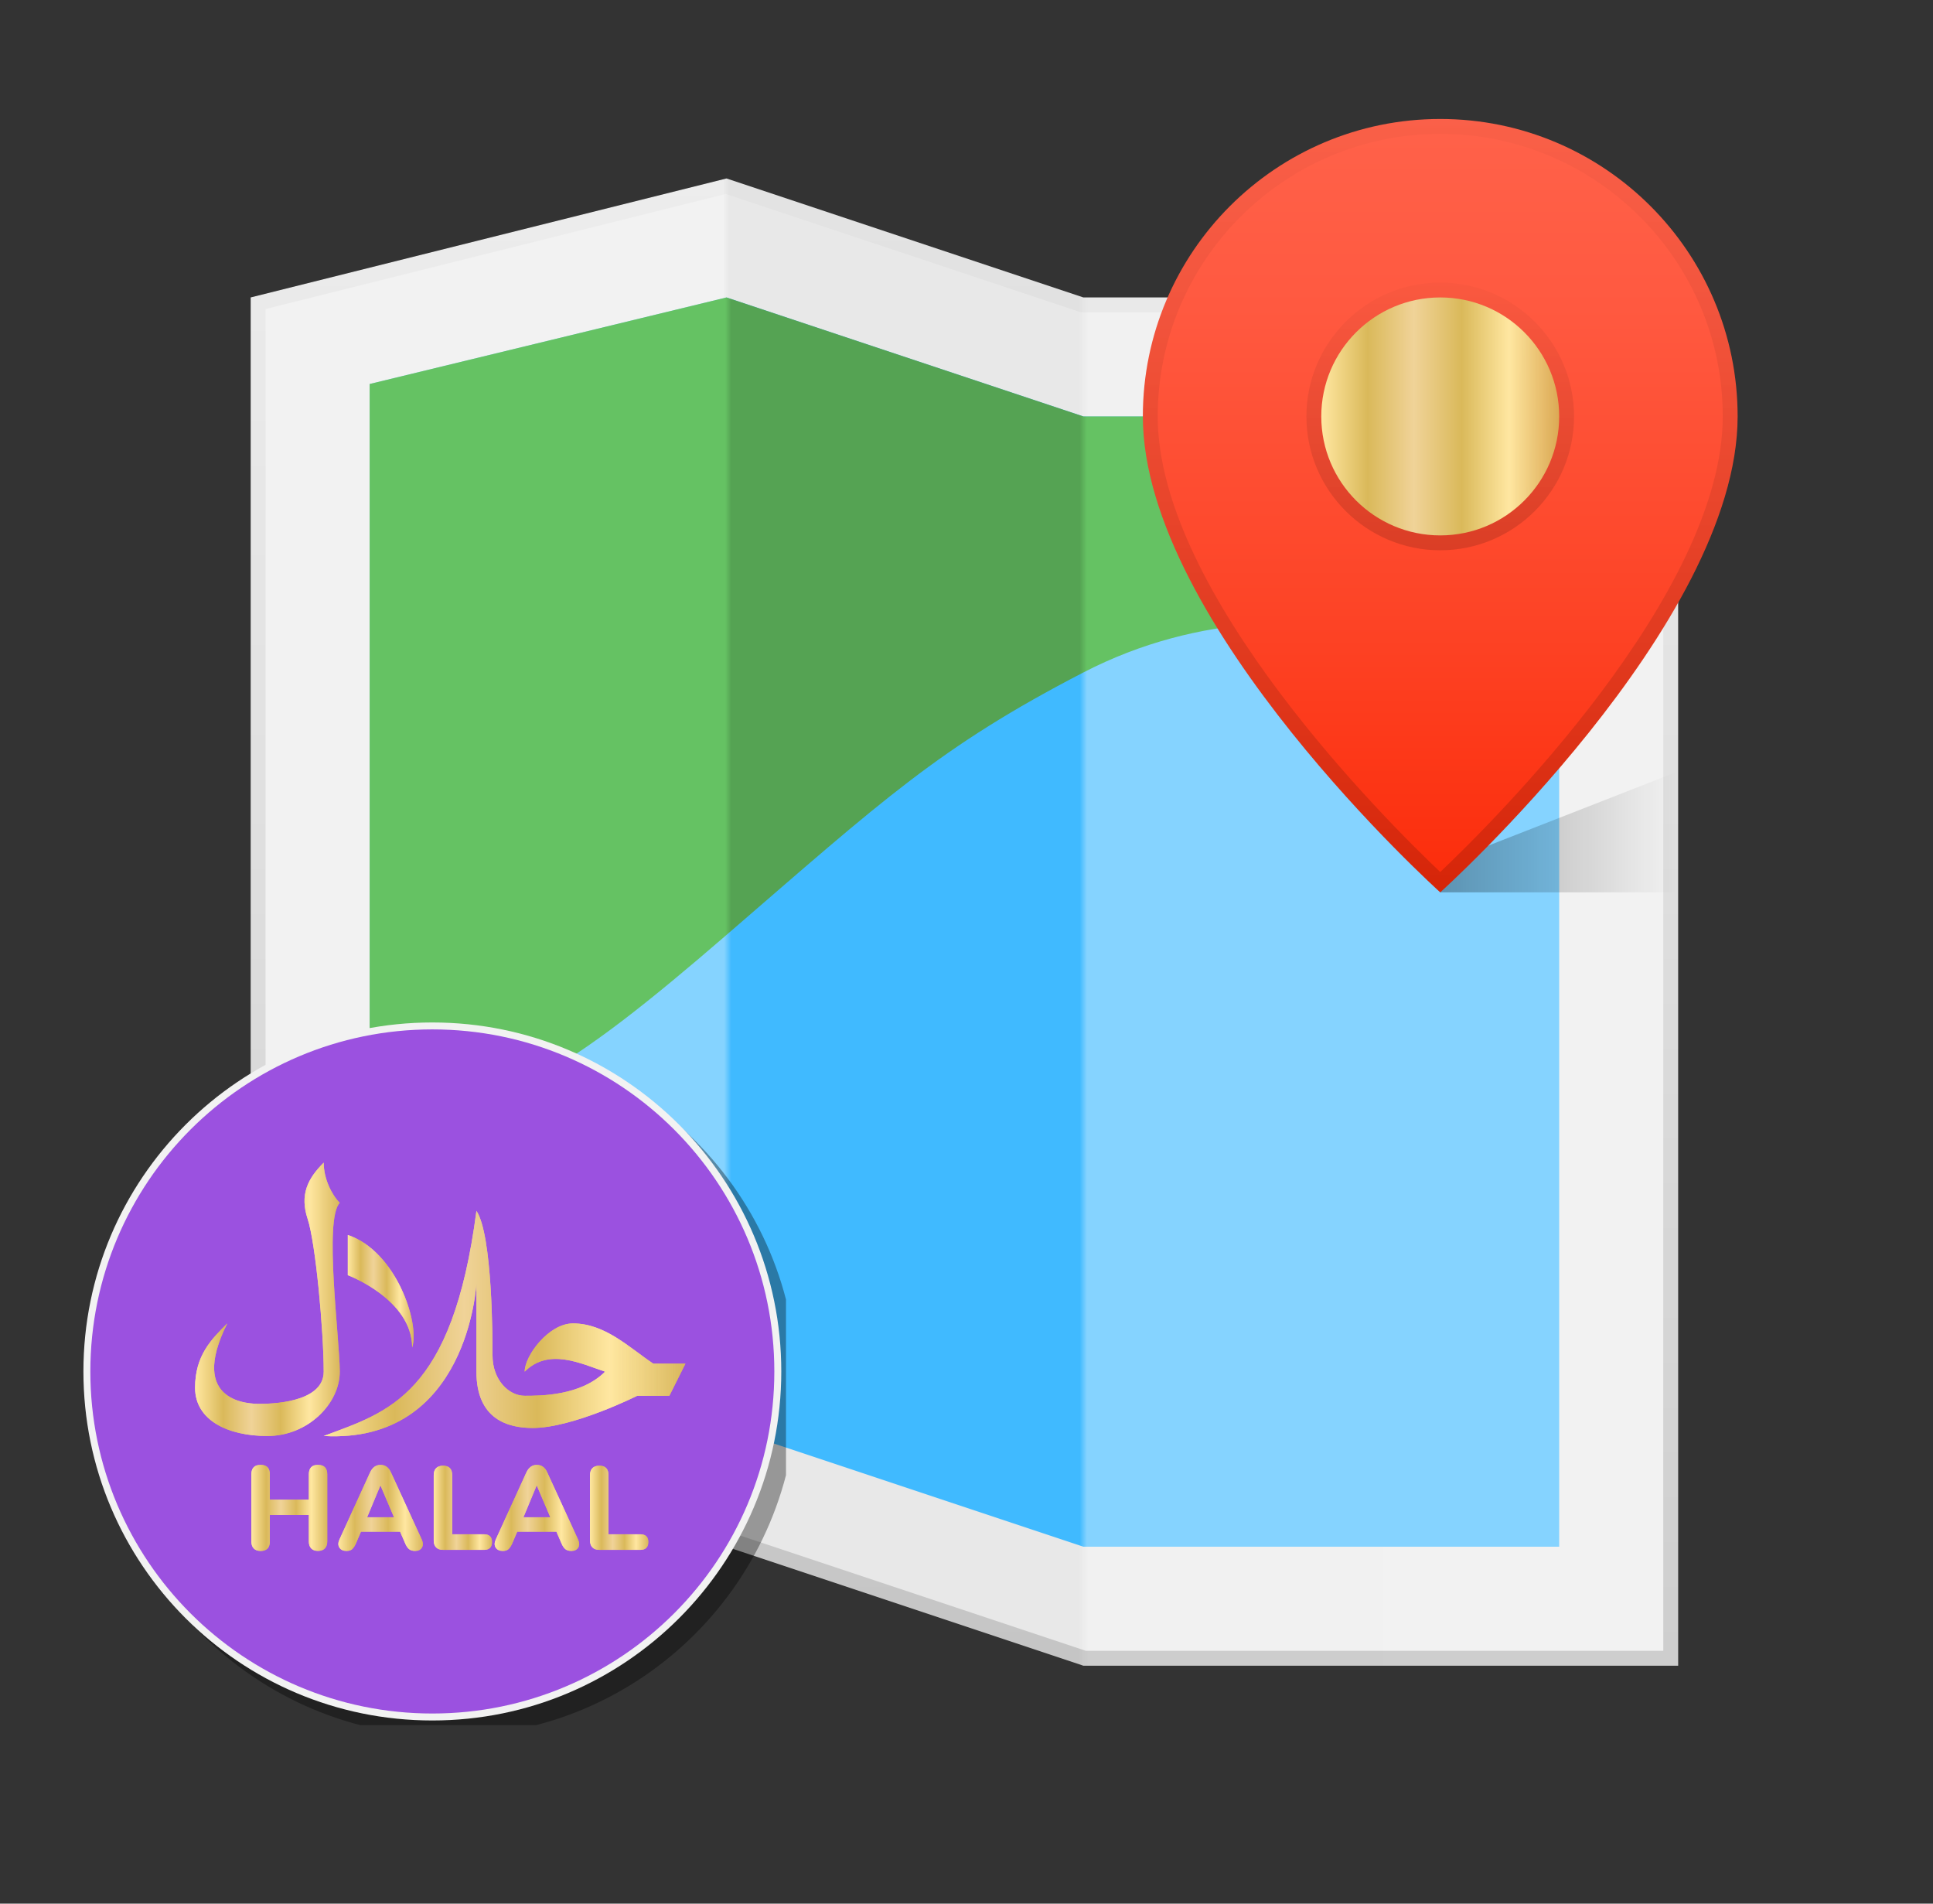 <svg width="65" height="64" viewBox="0 0 65 64" fill="none" xmlns="http://www.w3.org/2000/svg">
<rect x="0" y="0" width="65" height="64" fill="#333333" stroke="none"/>
<path d="M36.43 10L24.43 6L8.43 10V56L24.43 52L36.43 56H56.43V10H36.43Z" fill="url(#paint0_linear_1702_5062)"/>
<path d="M24.41 6.52L36.272 10.474L36.35 10.5H36.43H55.93V55.5H36.512L24.59 51.526L24.45 51.48L24.308 51.516L8.93 55.36V10.39L24.41 6.52ZM24.43 6L8.43 10V56L24.43 52L36.43 56H56.43V10H36.43L24.43 6Z" fill="url(#paint1_linear_1702_5062)"/>
<path d="M36.43 14L24.43 10L12.43 12.91V50.994L24.43 48L36.43 52H52.43V14H36.43Z" fill="url(#paint2_linear_1702_5062)"/>
<path d="M36.43 14L24.43 10L12.43 12.91V37.682C16.57 37.682 19.18 35.966 24.43 31.432C29.68 26.898 31.586 25.114 36.43 22.608C44.3 18.536 52.43 23.144 52.43 23.144V14H36.43Z" fill="url(#paint3_linear_1702_5062)"/>
<path d="M56.43 30V25.934L48.43 29.062V30C48.43 30 52.708 30 56.43 30Z" fill="url(#paint4_linear_1702_5062)"/>
<path d="M58.43 14C58.43 21 48.43 30 48.43 30C48.43 30 38.43 21 38.43 14C38.43 8.478 42.908 4 48.43 4C53.952 4 58.43 8.478 58.43 14Z" fill="url(#paint5_linear_1702_5062)"/>
<path d="M48.43 4.5C53.668 4.5 57.93 8.762 57.93 14C57.93 19.984 50.154 27.684 48.43 29.316C46.706 27.684 38.93 19.984 38.93 14C38.93 8.762 43.192 4.5 48.43 4.5ZM48.43 4C42.908 4 38.43 8.478 38.43 14C38.43 21 48.43 30 48.43 30C48.43 30 58.43 21 58.43 14C58.43 8.478 53.952 4 48.43 4Z" fill="url(#paint6_linear_1702_5062)"/>
<g opacity="0.2">
<path d="M48.43 9.5C45.948 9.5 43.93 11.518 43.93 14C43.93 16.482 45.948 18.5 48.43 18.5C50.912 18.5 52.93 16.482 52.93 14C52.93 11.518 50.912 9.5 48.43 9.5Z" fill="url(#paint7_linear_1702_5062)"/>
</g>
<path d="M48.43 18C50.639 18 52.43 16.209 52.43 14C52.43 11.791 50.639 10 48.43 10C46.221 10 44.43 11.791 44.43 14C44.43 16.209 46.221 18 48.43 18Z" fill="url(#paint8_linear_1702_5062)"/>
<g clip-path="url(#clip0_1702_5062)">
<path opacity="0.35" d="M15.072 58.375C21.552 58.375 26.805 53.122 26.805 46.642C26.805 40.161 21.552 34.908 15.072 34.908C8.592 34.908 3.338 40.161 3.338 46.642C3.338 53.122 8.592 58.375 15.072 58.375Z" fill="black"/>
<path d="M14.538 57.842C21.018 57.842 26.272 52.589 26.272 46.108C26.272 39.628 21.018 34.375 14.538 34.375C8.058 34.375 2.805 39.628 2.805 46.108C2.805 52.589 8.058 57.842 14.538 57.842Z" fill="#F2F2F2"/>
<path d="M14.538 56.108C20.061 56.108 24.538 51.631 24.538 46.108C24.538 40.586 20.061 36.108 14.538 36.108C9.015 36.108 4.538 40.586 4.538 46.108C4.538 51.631 9.015 56.108 14.538 56.108Z" fill="#9B51E0"/>
<path d="M14.538 56.108C20.061 56.108 24.538 51.631 24.538 46.108C24.538 40.586 20.061 36.108 14.538 36.108C9.015 36.108 4.538 40.586 4.538 46.108C4.538 51.631 9.015 56.108 14.538 56.108Z" stroke="#9B51E0" stroke-width="3" stroke-miterlimit="10"/>
<path d="M7.641 44.494C7.101 45.034 6.56 45.575 6.56 46.656C6.56 47.738 7.641 48.278 8.993 48.278C10.345 48.278 11.426 47.197 11.426 46.115C11.426 45.034 10.885 40.979 11.426 40.439C11.155 40.168 10.885 39.628 10.885 39.087C10.345 39.627 10.075 40.168 10.345 40.979C10.615 41.79 10.885 44.764 10.885 46.115C10.885 47.197 8.993 47.197 8.723 47.197C8.452 47.197 6.289 47.197 7.641 44.494Z" fill="url(#paint9_linear_1702_5062)"/>
<path d="M7.641 44.494C7.101 45.034 6.56 45.575 6.56 46.656C6.56 47.738 7.641 48.278 8.993 48.278C10.345 48.278 11.426 47.197 11.426 46.115C11.426 45.034 10.885 40.979 11.426 40.439C11.155 40.168 10.885 39.628 10.885 39.087C10.345 39.627 10.075 40.168 10.345 40.979C10.615 41.79 10.885 44.764 10.885 46.115C10.885 47.197 8.993 47.197 8.723 47.197C8.452 47.197 6.289 47.197 7.641 44.494Z" fill="url(#paint10_linear_1702_5062)"/>
<path d="M11.696 41.52V42.871C11.696 42.871 13.859 43.682 13.859 45.304C14.129 44.493 13.318 42.06 11.696 41.52Z" fill="url(#paint11_linear_1702_5062)"/>
<path d="M11.696 41.52V42.871C11.696 42.871 13.859 43.682 13.859 45.304C14.129 44.493 13.318 42.06 11.696 41.52Z" fill="url(#paint12_linear_1702_5062)"/>
<path d="M10.885 48.278C13.048 47.467 15.211 46.926 16.021 40.709C16.562 41.519 16.562 45.034 16.562 45.574C16.562 46.385 17.103 46.926 17.643 46.926C18.184 46.926 19.536 46.926 20.347 46.115C19.536 45.845 18.454 45.304 17.643 46.115C17.643 45.575 18.454 44.493 19.265 44.493C20.347 44.493 21.157 45.304 21.968 45.845C22.509 45.845 23.05 45.845 23.05 45.845L22.509 46.926H21.428C21.428 46.926 19.265 48.008 17.913 48.008C17.103 48.008 16.021 47.737 16.021 46.115C16.021 44.764 16.021 43.142 16.021 43.142C16.021 43.142 15.751 48.548 10.885 48.278Z" fill="url(#paint13_linear_1702_5062)"/>
<path d="M10.885 48.278C13.048 47.467 15.211 46.926 16.021 40.709C16.562 41.519 16.562 45.034 16.562 45.574C16.562 46.385 17.103 46.926 17.643 46.926C18.184 46.926 19.536 46.926 20.347 46.115C19.536 45.845 18.454 45.304 17.643 46.115C17.643 45.575 18.454 44.493 19.265 44.493C20.347 44.493 21.157 45.304 21.968 45.845C22.509 45.845 23.05 45.845 23.05 45.845L22.509 46.926H21.428C21.428 46.926 19.265 48.008 17.913 48.008C17.103 48.008 16.021 47.737 16.021 46.115C16.021 44.764 16.021 43.142 16.021 43.142C16.021 43.142 15.751 48.548 10.885 48.278Z" fill="url(#paint14_linear_1702_5062)"/>
<path d="M8.765 52.142C8.663 52.142 8.586 52.114 8.533 52.058C8.479 52.002 8.453 51.923 8.453 51.822V49.569C8.453 49.356 8.557 49.249 8.765 49.249C8.97 49.249 9.073 49.356 9.073 49.569V50.417H10.385V49.569C10.385 49.356 10.487 49.249 10.693 49.249C10.901 49.249 11.005 49.356 11.005 49.569V51.821C11.005 51.923 10.978 52.002 10.925 52.057C10.871 52.114 10.794 52.141 10.693 52.141C10.594 52.141 10.518 52.114 10.465 52.057C10.411 52.002 10.385 51.923 10.385 51.821V50.934H9.073V51.821C9.073 52.035 8.97 52.142 8.765 52.142Z" fill="url(#paint15_linear_1702_5062)"/>
<path d="M11.653 52.142C11.541 52.142 11.461 52.104 11.413 52.03C11.365 51.955 11.366 51.863 11.417 51.754L12.441 49.51C12.484 49.419 12.534 49.353 12.593 49.312C12.652 49.27 12.72 49.25 12.797 49.25C12.874 49.25 12.942 49.27 13.001 49.312C13.06 49.353 13.109 49.419 13.149 49.51L14.181 51.754C14.231 51.866 14.233 51.959 14.187 52.032C14.14 52.105 14.065 52.142 13.961 52.142C13.87 52.142 13.8 52.12 13.751 52.078C13.701 52.035 13.658 51.969 13.621 51.878L13.453 51.494H12.137L11.973 51.878C11.933 51.971 11.89 52.039 11.845 52.08C11.799 52.121 11.735 52.142 11.653 52.142ZM12.789 49.946L12.345 51.01H13.249L12.797 49.946H12.789Z" fill="url(#paint16_linear_1702_5062)"/>
<path d="M14.901 52.106C14.797 52.106 14.718 52.078 14.665 52.023C14.611 51.969 14.585 51.891 14.585 51.79V49.594C14.585 49.492 14.611 49.414 14.665 49.359C14.718 49.305 14.795 49.277 14.897 49.277C15.102 49.277 15.205 49.383 15.205 49.594V51.582H16.277C16.455 51.582 16.545 51.668 16.545 51.842C16.545 52.018 16.455 52.106 16.277 52.106H14.901Z" fill="url(#paint17_linear_1702_5062)"/>
<path d="M16.909 52.142C16.797 52.142 16.717 52.104 16.669 52.03C16.621 51.955 16.622 51.863 16.673 51.754L17.697 49.51C17.739 49.419 17.79 49.353 17.849 49.312C17.907 49.27 17.976 49.25 18.053 49.25C18.13 49.25 18.198 49.27 18.257 49.312C18.316 49.353 18.365 49.419 18.405 49.51L19.437 51.754C19.487 51.866 19.489 51.959 19.443 52.032C19.396 52.105 19.32 52.142 19.216 52.142C19.126 52.142 19.056 52.12 19.006 52.078C18.957 52.035 18.914 51.969 18.877 51.878L18.709 51.494H17.392L17.229 51.878C17.189 51.971 17.146 52.039 17.101 52.08C17.055 52.121 16.991 52.142 16.909 52.142ZM18.044 49.946L17.601 51.01H18.505L18.052 49.946H18.044Z" fill="url(#paint18_linear_1702_5062)"/>
<path d="M20.157 52.106C20.053 52.106 19.974 52.078 19.921 52.023C19.867 51.969 19.841 51.891 19.841 51.79V49.594C19.841 49.492 19.867 49.414 19.921 49.359C19.974 49.305 20.051 49.277 20.153 49.277C20.358 49.277 20.461 49.383 20.461 49.594V51.582H21.533C21.711 51.582 21.801 51.668 21.801 51.842C21.801 52.018 21.711 52.106 21.533 52.106H20.157Z" fill="url(#paint19_linear_1702_5062)"/>
<path d="M8.765 52.142C8.663 52.142 8.586 52.114 8.533 52.058C8.479 52.002 8.453 51.923 8.453 51.822V49.569C8.453 49.356 8.557 49.249 8.765 49.249C8.97 49.249 9.073 49.356 9.073 49.569V50.417H10.385V49.569C10.385 49.356 10.487 49.249 10.693 49.249C10.901 49.249 11.005 49.356 11.005 49.569V51.821C11.005 51.923 10.978 52.002 10.925 52.057C10.871 52.114 10.794 52.141 10.693 52.141C10.594 52.141 10.518 52.114 10.465 52.057C10.411 52.002 10.385 51.923 10.385 51.821V50.934H9.073V51.821C9.073 52.035 8.97 52.142 8.765 52.142Z" fill="url(#paint20_linear_1702_5062)"/>
<path d="M11.653 52.142C11.541 52.142 11.461 52.104 11.413 52.03C11.365 51.955 11.366 51.863 11.417 51.754L12.441 49.51C12.484 49.419 12.534 49.353 12.593 49.312C12.652 49.27 12.72 49.25 12.797 49.25C12.874 49.25 12.942 49.27 13.001 49.312C13.06 49.353 13.109 49.419 13.149 49.51L14.181 51.754C14.231 51.866 14.233 51.959 14.187 52.032C14.14 52.105 14.065 52.142 13.961 52.142C13.87 52.142 13.8 52.12 13.751 52.078C13.701 52.035 13.658 51.969 13.621 51.878L13.453 51.494H12.137L11.973 51.878C11.933 51.971 11.89 52.039 11.845 52.08C11.799 52.121 11.735 52.142 11.653 52.142ZM12.789 49.946L12.345 51.01H13.249L12.797 49.946H12.789Z" fill="url(#paint21_linear_1702_5062)"/>
<path d="M14.901 52.106C14.797 52.106 14.718 52.078 14.665 52.023C14.611 51.969 14.585 51.891 14.585 51.79V49.594C14.585 49.492 14.611 49.414 14.665 49.359C14.718 49.305 14.795 49.277 14.897 49.277C15.102 49.277 15.205 49.383 15.205 49.594V51.582H16.277C16.455 51.582 16.545 51.668 16.545 51.842C16.545 52.018 16.455 52.106 16.277 52.106H14.901Z" fill="url(#paint22_linear_1702_5062)"/>
<path d="M16.909 52.142C16.797 52.142 16.717 52.104 16.669 52.03C16.621 51.955 16.622 51.863 16.673 51.754L17.697 49.51C17.739 49.419 17.79 49.353 17.849 49.312C17.907 49.27 17.976 49.25 18.053 49.25C18.13 49.25 18.198 49.27 18.257 49.312C18.316 49.353 18.365 49.419 18.405 49.51L19.437 51.754C19.487 51.866 19.489 51.959 19.443 52.032C19.396 52.105 19.32 52.142 19.216 52.142C19.126 52.142 19.056 52.12 19.006 52.078C18.957 52.035 18.914 51.969 18.877 51.878L18.709 51.494H17.392L17.229 51.878C17.189 51.971 17.146 52.039 17.101 52.08C17.055 52.121 16.991 52.142 16.909 52.142ZM18.044 49.946L17.601 51.01H18.505L18.052 49.946H18.044Z" fill="url(#paint23_linear_1702_5062)"/>
<path d="M20.157 52.106C20.053 52.106 19.974 52.078 19.921 52.023C19.867 51.969 19.841 51.891 19.841 51.79V49.594C19.841 49.492 19.867 49.414 19.921 49.359C19.974 49.305 20.051 49.277 20.153 49.277C20.358 49.277 20.461 49.383 20.461 49.594V51.582H21.533C21.711 51.582 21.801 51.668 21.801 51.842C21.801 52.018 21.711 52.106 21.533 52.106H20.157Z" fill="url(#paint24_linear_1702_5062)"/>
</g>
<defs>
<linearGradient id="paint0_linear_1702_5062" x1="8.43" y1="31" x2="56.43" y2="31" gradientUnits="userSpaceOnUse">
<stop offset="0.331" stop-color="#F2F2F2"/>
<stop offset="0.335" stop-color="#E8E8E8"/>
<stop offset="0.58" stop-color="#E8E8E8"/>
<stop offset="0.587" stop-color="#F1F1F1"/>
<stop offset="1" stop-color="#F2F2F2"/>
</linearGradient>
<linearGradient id="paint1_linear_1702_5062" x1="32.43" y1="6" x2="32.43" y2="56" gradientUnits="userSpaceOnUse">
<stop stop-opacity="0.02"/>
<stop offset="1" stop-opacity="0.15"/>
</linearGradient>
<linearGradient id="paint2_linear_1702_5062" x1="12.43" y1="31" x2="52.43" y2="31" gradientUnits="userSpaceOnUse">
<stop offset="0.298" stop-color="#85D3FF"/>
<stop offset="0.304" stop-color="#40BAFF"/>
<stop offset="0.597" stop-color="#40BAFF"/>
<stop offset="0.603" stop-color="#85D3FF"/>
</linearGradient>
<linearGradient id="paint3_linear_1702_5062" x1="12.43" y1="23.84" x2="52.43" y2="23.84" gradientUnits="userSpaceOnUse">
<stop offset="0.299" stop-color="#65C263"/>
<stop offset="0.304" stop-color="#55A353"/>
<stop offset="0.597" stop-color="#55A353"/>
<stop offset="0.603" stop-color="#65C263"/>
</linearGradient>
<linearGradient id="paint4_linear_1702_5062" x1="48.484" y1="27.966" x2="56.36" y2="27.966" gradientUnits="userSpaceOnUse">
<stop stop-opacity="0.3"/>
<stop offset="1" stop-opacity="0"/>
</linearGradient>
<linearGradient id="paint5_linear_1702_5062" x1="48.43" y1="3.888" x2="48.43" y2="30.012" gradientUnits="userSpaceOnUse">
<stop stop-color="#FF624A"/>
<stop offset="0.247" stop-color="#FF5940"/>
<stop offset="0.672" stop-color="#FD4224"/>
<stop offset="1" stop-color="#FC2C0A"/>
</linearGradient>
<linearGradient id="paint6_linear_1702_5062" x1="48.43" y1="4" x2="48.43" y2="30" gradientUnits="userSpaceOnUse">
<stop stop-opacity="0.02"/>
<stop offset="1" stop-opacity="0.15"/>
</linearGradient>
<linearGradient id="paint7_linear_1702_5062" x1="48.43" y1="9.5" x2="48.43" y2="18.5" gradientUnits="userSpaceOnUse">
<stop stop-opacity="0.1"/>
<stop offset="1" stop-opacity="0.7"/>
</linearGradient>
<linearGradient id="paint8_linear_1702_5062" x1="44.43" y1="14" x2="52.43" y2="14" gradientUnits="userSpaceOnUse">
<stop stop-color="#FFE7A1"/>
<stop offset="0.195" stop-color="#DAB95A"/>
<stop offset="0.389" stop-color="#F0D398"/>
<stop offset="0.59" stop-color="#DAB95A"/>
<stop offset="0.79" stop-color="#FFE7A1"/>
<stop offset="1" stop-color="#DAB95A" stop-opacity="0.855"/>
</linearGradient>
<linearGradient id="paint9_linear_1702_5062" x1="6.56" y1="43.682" x2="11.426" y2="43.682" gradientUnits="userSpaceOnUse">
<stop stop-color="#FFE7A1"/>
<stop offset="0.195" stop-color="#DAB95A"/>
<stop offset="0.389" stop-color="#F0D398"/>
<stop offset="0.59" stop-color="#DAB95A"/>
<stop offset="0.79" stop-color="#FFE7A1"/>
<stop offset="1" stop-color="#DAB95A" stop-opacity="0.855"/>
</linearGradient>
<linearGradient id="paint10_linear_1702_5062" x1="6.56" y1="43.682" x2="11.426" y2="43.682" gradientUnits="userSpaceOnUse">
<stop stop-color="#FFE7A1"/>
<stop offset="0.195" stop-color="#DAB95A"/>
<stop offset="0.389" stop-color="#F0D398"/>
<stop offset="0.59" stop-color="#DAB95A"/>
<stop offset="0.79" stop-color="#FFE7A1"/>
<stop offset="1" stop-color="#DAB95A" stop-opacity="0.855"/>
</linearGradient>
<linearGradient id="paint11_linear_1702_5062" x1="11.696" y1="43.412" x2="13.91" y2="43.412" gradientUnits="userSpaceOnUse">
<stop stop-color="#FFE7A1"/>
<stop offset="0.195" stop-color="#DAB95A"/>
<stop offset="0.389" stop-color="#F0D398"/>
<stop offset="0.59" stop-color="#DAB95A"/>
<stop offset="0.79" stop-color="#FFE7A1"/>
<stop offset="1" stop-color="#DAB95A" stop-opacity="0.855"/>
</linearGradient>
<linearGradient id="paint12_linear_1702_5062" x1="11.696" y1="43.412" x2="13.91" y2="43.412" gradientUnits="userSpaceOnUse">
<stop stop-color="#FFE7A1"/>
<stop offset="0.195" stop-color="#DAB95A"/>
<stop offset="0.389" stop-color="#F0D398"/>
<stop offset="0.59" stop-color="#DAB95A"/>
<stop offset="0.79" stop-color="#FFE7A1"/>
<stop offset="1" stop-color="#DAB95A" stop-opacity="0.855"/>
</linearGradient>
<linearGradient id="paint13_linear_1702_5062" x1="10.885" y1="44.498" x2="23.05" y2="44.498" gradientUnits="userSpaceOnUse">
<stop stop-color="#FFE7A1"/>
<stop offset="0.195" stop-color="#DAB95A"/>
<stop offset="0.389" stop-color="#F0D398"/>
<stop offset="0.59" stop-color="#DAB95A"/>
<stop offset="0.79" stop-color="#FFE7A1"/>
<stop offset="1" stop-color="#DAB95A" stop-opacity="0.855"/>
</linearGradient>
<linearGradient id="paint14_linear_1702_5062" x1="10.885" y1="44.498" x2="23.05" y2="44.498" gradientUnits="userSpaceOnUse">
<stop stop-color="#FFE7A1"/>
<stop offset="0.195" stop-color="#DAB95A"/>
<stop offset="0.389" stop-color="#F0D398"/>
<stop offset="0.59" stop-color="#DAB95A"/>
<stop offset="0.79" stop-color="#FFE7A1"/>
<stop offset="1" stop-color="#DAB95A" stop-opacity="0.855"/>
</linearGradient>
<linearGradient id="paint15_linear_1702_5062" x1="8.453" y1="50.696" x2="11.005" y2="50.696" gradientUnits="userSpaceOnUse">
<stop stop-color="#FFE7A1"/>
<stop offset="0.195" stop-color="#DAB95A"/>
<stop offset="0.389" stop-color="#F0D398"/>
<stop offset="0.59" stop-color="#DAB95A"/>
<stop offset="0.79" stop-color="#FFE7A1"/>
<stop offset="1" stop-color="#DAB95A" stop-opacity="0.855"/>
</linearGradient>
<linearGradient id="paint16_linear_1702_5062" x1="11.378" y1="50.696" x2="14.22" y2="50.696" gradientUnits="userSpaceOnUse">
<stop stop-color="#FFE7A1"/>
<stop offset="0.195" stop-color="#DAB95A"/>
<stop offset="0.389" stop-color="#F0D398"/>
<stop offset="0.59" stop-color="#DAB95A"/>
<stop offset="0.79" stop-color="#FFE7A1"/>
<stop offset="1" stop-color="#DAB95A" stop-opacity="0.855"/>
</linearGradient>
<linearGradient id="paint17_linear_1702_5062" x1="14.585" y1="50.691" x2="16.545" y2="50.691" gradientUnits="userSpaceOnUse">
<stop stop-color="#FFE7A1"/>
<stop offset="0.195" stop-color="#DAB95A"/>
<stop offset="0.389" stop-color="#F0D398"/>
<stop offset="0.59" stop-color="#DAB95A"/>
<stop offset="0.79" stop-color="#FFE7A1"/>
<stop offset="1" stop-color="#DAB95A" stop-opacity="0.855"/>
</linearGradient>
<linearGradient id="paint18_linear_1702_5062" x1="16.634" y1="50.696" x2="19.476" y2="50.696" gradientUnits="userSpaceOnUse">
<stop stop-color="#FFE7A1"/>
<stop offset="0.195" stop-color="#DAB95A"/>
<stop offset="0.389" stop-color="#F0D398"/>
<stop offset="0.59" stop-color="#DAB95A"/>
<stop offset="0.79" stop-color="#FFE7A1"/>
<stop offset="1" stop-color="#DAB95A" stop-opacity="0.855"/>
</linearGradient>
<linearGradient id="paint19_linear_1702_5062" x1="19.841" y1="50.691" x2="21.801" y2="50.691" gradientUnits="userSpaceOnUse">
<stop stop-color="#FFE7A1"/>
<stop offset="0.195" stop-color="#DAB95A"/>
<stop offset="0.389" stop-color="#F0D398"/>
<stop offset="0.59" stop-color="#DAB95A"/>
<stop offset="0.79" stop-color="#FFE7A1"/>
<stop offset="1" stop-color="#DAB95A" stop-opacity="0.855"/>
</linearGradient>
<linearGradient id="paint20_linear_1702_5062" x1="8.453" y1="50.696" x2="11.005" y2="50.696" gradientUnits="userSpaceOnUse">
<stop stop-color="#FFE7A1"/>
<stop offset="0.195" stop-color="#DAB95A"/>
<stop offset="0.389" stop-color="#F0D398"/>
<stop offset="0.59" stop-color="#DAB95A"/>
<stop offset="0.79" stop-color="#FFE7A1"/>
<stop offset="1" stop-color="#DAB95A" stop-opacity="0.855"/>
</linearGradient>
<linearGradient id="paint21_linear_1702_5062" x1="11.378" y1="50.696" x2="14.22" y2="50.696" gradientUnits="userSpaceOnUse">
<stop stop-color="#FFE7A1"/>
<stop offset="0.195" stop-color="#DAB95A"/>
<stop offset="0.389" stop-color="#F0D398"/>
<stop offset="0.59" stop-color="#DAB95A"/>
<stop offset="0.79" stop-color="#FFE7A1"/>
<stop offset="1" stop-color="#DAB95A" stop-opacity="0.855"/>
</linearGradient>
<linearGradient id="paint22_linear_1702_5062" x1="14.585" y1="50.691" x2="16.545" y2="50.691" gradientUnits="userSpaceOnUse">
<stop stop-color="#FFE7A1"/>
<stop offset="0.195" stop-color="#DAB95A"/>
<stop offset="0.389" stop-color="#F0D398"/>
<stop offset="0.59" stop-color="#DAB95A"/>
<stop offset="0.79" stop-color="#FFE7A1"/>
<stop offset="1" stop-color="#DAB95A" stop-opacity="0.855"/>
</linearGradient>
<linearGradient id="paint23_linear_1702_5062" x1="16.634" y1="50.696" x2="19.476" y2="50.696" gradientUnits="userSpaceOnUse">
<stop stop-color="#FFE7A1"/>
<stop offset="0.195" stop-color="#DAB95A"/>
<stop offset="0.389" stop-color="#F0D398"/>
<stop offset="0.59" stop-color="#DAB95A"/>
<stop offset="0.79" stop-color="#FFE7A1"/>
<stop offset="1" stop-color="#DAB95A" stop-opacity="0.855"/>
</linearGradient>
<linearGradient id="paint24_linear_1702_5062" x1="19.841" y1="50.691" x2="21.801" y2="50.691" gradientUnits="userSpaceOnUse">
<stop stop-color="#FFE7A1"/>
<stop offset="0.195" stop-color="#DAB95A"/>
<stop offset="0.389" stop-color="#F0D398"/>
<stop offset="0.59" stop-color="#DAB95A"/>
<stop offset="0.79" stop-color="#FFE7A1"/>
<stop offset="1" stop-color="#DAB95A" stop-opacity="0.855"/>
</linearGradient>
<clipPath id="clip0_1702_5062">
<rect width="24" height="24" fill="white" transform="translate(2.43 34)"/>
</clipPath>
</defs>
</svg>
